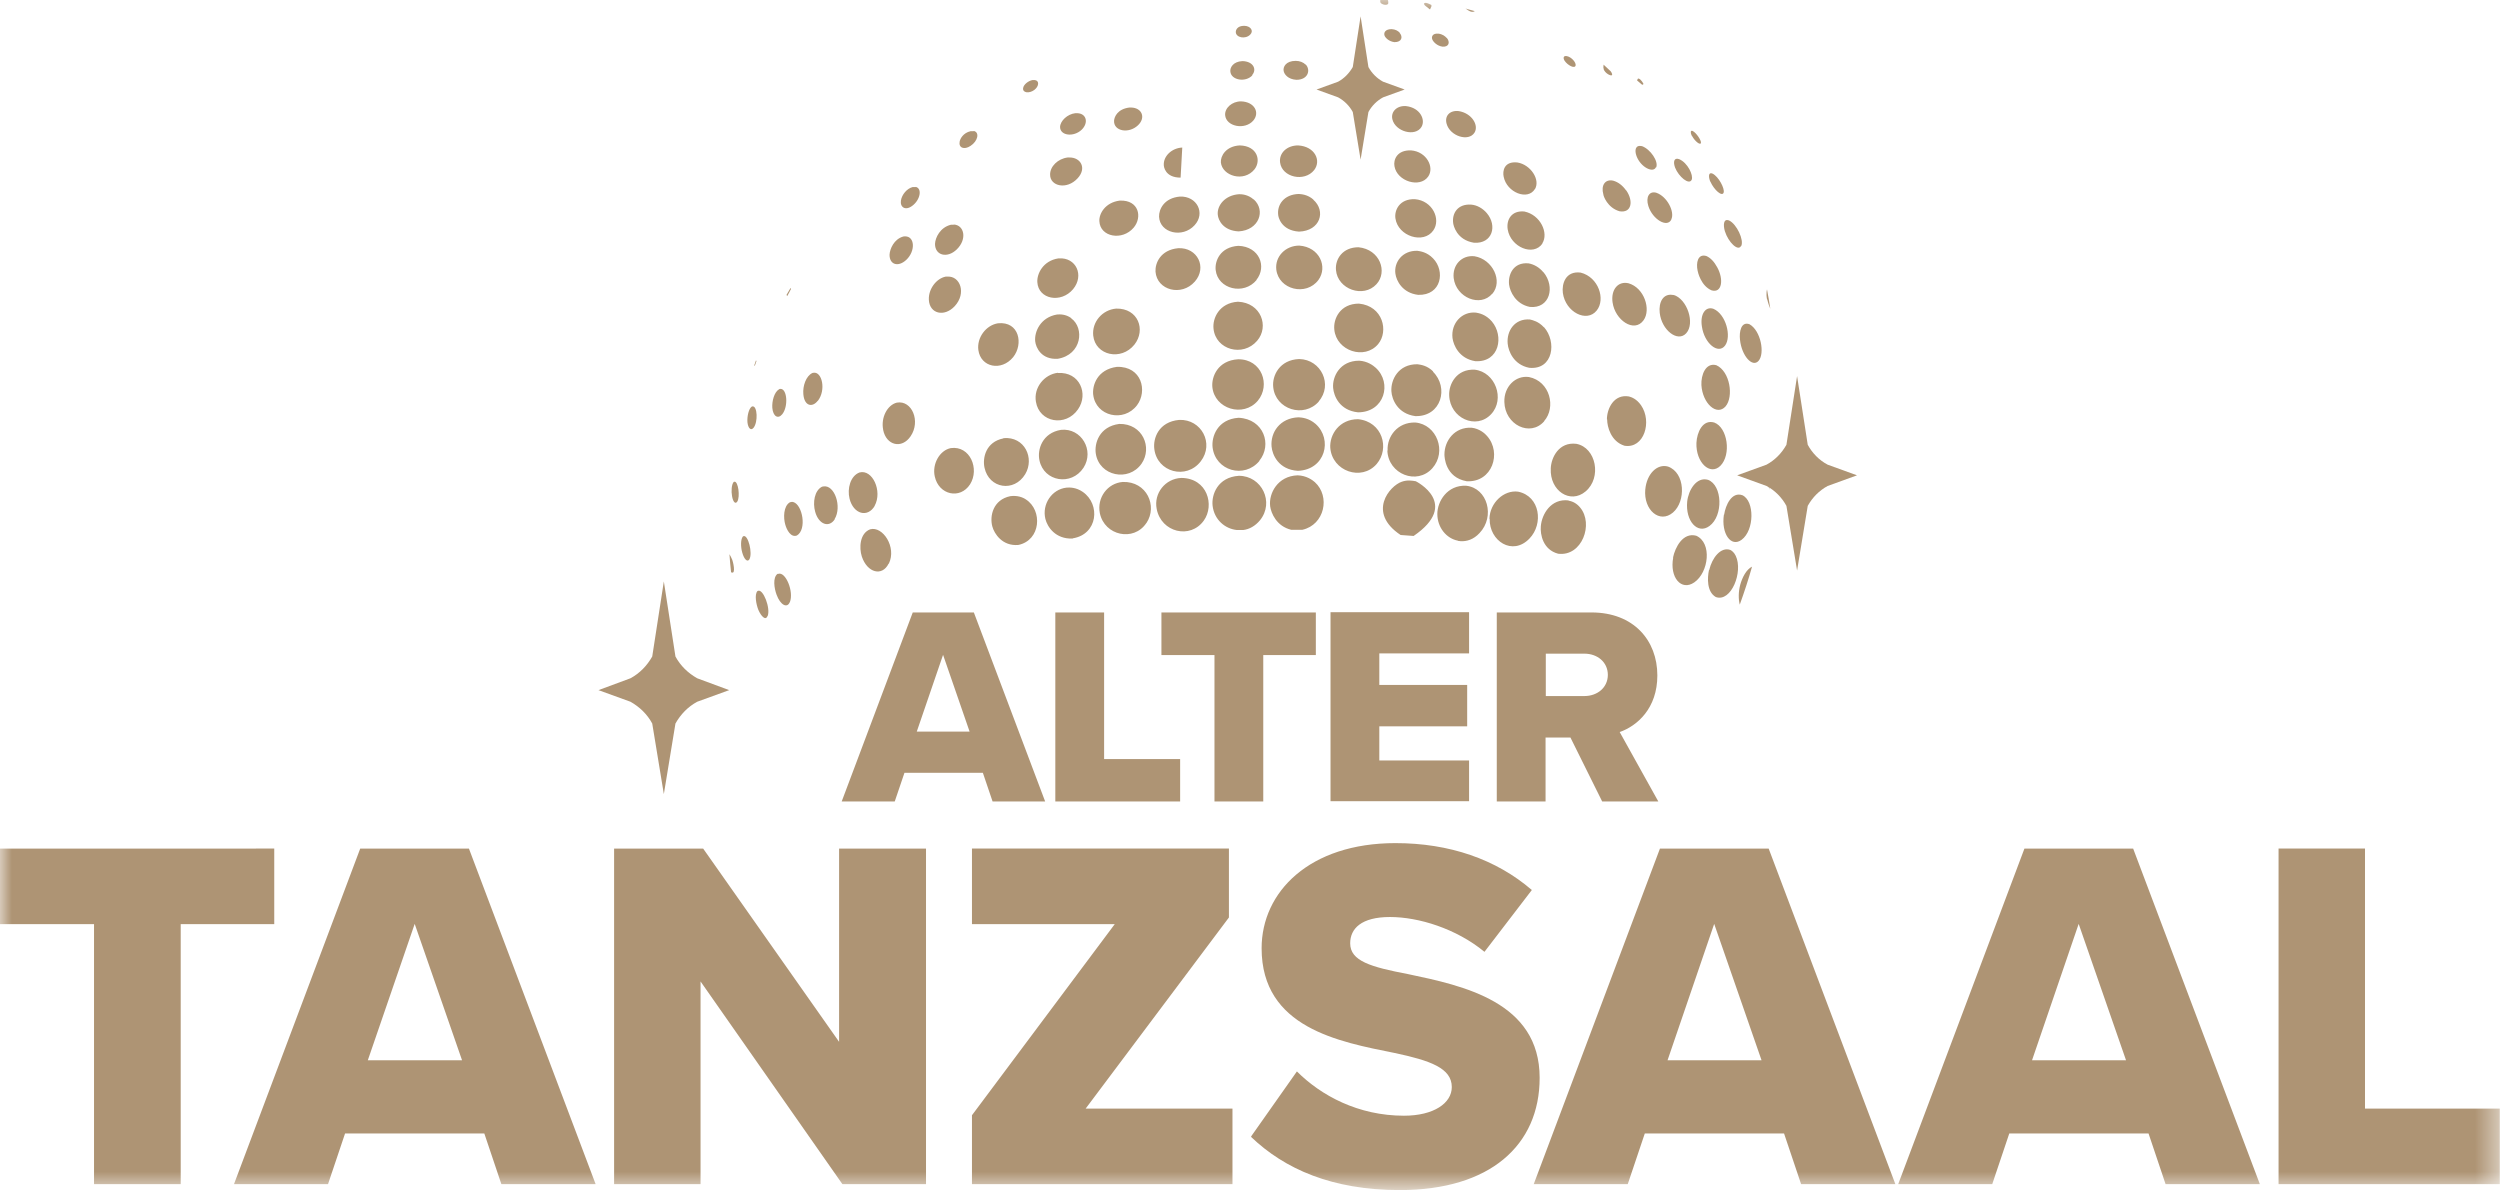 <?xml version="1.0" encoding="UTF-8"?>
<svg id="Ebene_1" xmlns="http://www.w3.org/2000/svg" xmlns:xlink="http://www.w3.org/1999/xlink" version="1.1" viewBox="0 0 105.56 50.25">
  <!-- Generator: Adobe Illustrator 29.5.1, SVG Export Plug-In . SVG Version: 2.1.0 Build 141)  -->
  <defs>
    <style>
      .st0 {
        fill: none;
      }

      .st1 {
        mask: url(#mask);
      }

      .st2 {
        mask: url(#mask-2);
      }

      .st3 {
        mask: url(#mask-3);
      }

      .st4 {
        mask: url(#mask-1);
      }

      .st5 {
        fill: #fff;
      }

      .st6 {
        fill: #ae9474;
      }
    </style>
    <mask id="mask" x="0" y="-.03" width="105.55" height="50.28" maskUnits="userSpaceOnUse">
      <g id="mask0_306_5085">
        <path class="st5" d="M105.55-.03H0v50.28h105.55V-.03Z"/>
      </g>
    </mask>
    <mask id="mask-1" x="31.65" y="14.97" width=".48" height=".72" maskUnits="userSpaceOnUse">
      <g id="mask1_306_5085">
        <path class="st5" d="M31.85,15.42s.01.02.02.03c.02-.07.05-.13.07-.2,0,0,0-.02-.02-.03-.02.07-.05.13-.07.2Z"/>
      </g>
    </mask>
    <mask id="mask-2" x="31.65" y="14.97" width=".48" height=".72" maskUnits="userSpaceOnUse">
      <g id="mask2_306_5085">
        <path class="st5" d="M31.9,15.17l-.16.16.16.16.16-.16-.16-.16Z"/>
      </g>
    </mask>
    <mask id="mask-3" x="0" y="-.03" width="105.56" height="50.28" maskUnits="userSpaceOnUse">
      <g id="mask3_306_5085">
        <path class="st5" d="M105.55-.03H0v50.28h105.55V-.03Z"/>
      </g>
    </mask>
  </defs>
  <g class="st1">
    <path class="st6" d="M74.62,19.93c-.02.26.01.52.1.75l-.1-.75ZM72.47,15.42c-.45-.12-.65.41-.63.84.05.78.65,1.32,1.02.9.35-.41.19-1.48-.39-1.74ZM72.84,14.59c.28-.38.04-1.32-.49-1.55-.34-.12-.57.23-.49.74.1.72.69,1.2.98.81ZM68.09,12.77c.1.74.91,1.31,1.31.75.32-.45.03-1.37-.64-1.56-.44-.1-.75.27-.67.82M67.86,17.71c0,.31.16.93.73,1.11.83.14,1.18-1.02.7-1.71-.19-.27-.4-.34-.51-.37-.64-.11-.93.52-.93.97M69.47,20.66c-.08.88.61,1.46,1.17.98.55-.47.52-1.68-.21-1.94-.46-.13-.9.31-.96.97M70.65,23.54c-.16.84.34,1.43.89,1.05.61-.42.76-1.67.08-1.97-.56-.15-.89.49-.98.93M71.24,21.18c-.08.82.44,1.4.94,1.03.59-.43.55-1.72-.06-1.95-.49-.14-.83.44-.88.92ZM72.16,24.07c-.07.32-.1.92.29,1.14.65.23,1.16-1.07.84-1.74-.07-.15-.17-.22-.23-.25-.4-.14-.77.33-.89.85M71.63,18.7c-.03.82.57,1.4,1.01.97.47-.47.31-1.62-.26-1.83-.49-.14-.73.42-.75.86ZM72.79,21.73c-.12.8.3,1.4.75,1.06.54-.4.55-1.64.03-1.88-.45-.16-.71.42-.77.82M73.99,23.92c-.26.12-.43.48-.51.77-.08.3-.08.61-.02.84.19-.53.37-1.07.52-1.61M66.23,21.13c-.74-.09-1.13.58-1.17,1.09-.03.35.09.99.73,1.16,1.01.13,1.51-1.26.93-1.95-.13-.16-.3-.26-.49-.29M65.2,17.78c.51-.58.25-1.68-.64-1.86-.57-.08-1.06.41-1.04,1.05.02.97,1.09,1.49,1.68.82M61.56,22.84s.07,0,.1.01c.27.02.56-.07.81-.34.67-.7.34-1.9-.56-2-.8-.04-1.22.66-1.22,1.19,0,.58.39,1.04.87,1.13M62.8,18.42c-.1-.12-.33-.32-.66-.36-.72-.04-1.15.55-1.15,1.13,0,.1.03.97.94,1.13,1.08.06,1.49-1.2.86-1.91M62.96,17.49c.6-.64.18-1.78-.69-1.88-.77-.04-1.1.61-1.08,1.08.03.97,1.14,1.47,1.77.8ZM59.74,8.41c-.65-.02-.87.47-.82.81.11.76,1.19,1.1,1.6.51.33-.47-.03-1.26-.78-1.32ZM60.3,7.46c.28-.39-.06-1.06-.72-1.11-.6-.02-.75.4-.7.67.11.64,1.07.93,1.42.44ZM60.51,10.91c-.26-.27-.54-.3-.66-.32-.64-.02-1,.49-.93.97.04.29.29.81.96.89.99.03,1.15-1.01.63-1.54ZM60.52,15.69c-.26-.26-.53-.29-.67-.31-.81-.01-1.13.66-1.1,1.14.02.34.26.95,1.01,1.05,1.1.03,1.43-1.21.74-1.88M45.3,22.73c1.05-.17,1.18-1.43.42-1.96-.29-.2-.56-.19-.69-.18-.62.07-1.04.7-.89,1.32.08.33.42.86,1.15.83h.01ZM44.67,15.74c-.59.07-1.03.64-.93,1.22.14.88,1.26,1.08,1.78.32.45-.65.07-1.59-.85-1.53M45.23,13.43c-.24-.17-.48-.16-.6-.15-.7.12-.96.73-.92,1.13.03.27.26.78.95.74,1.02-.17,1.14-1.3.57-1.71M43.32,21.09c-.13-.09-.36-.18-.66-.14-.73.15-.88.84-.76,1.28.08.3.42.84,1.1.78.95-.2,1.03-1.46.32-1.92ZM40.96,20.45c.41-.65,0-1.64-.81-1.53-.47.09-.8.67-.68,1.2.17.78,1.07.98,1.49.33ZM37.53,23.8c.34-.7-.26-1.6-.79-1.45-.44.17-.47.78-.35,1.15.23.69.86.85,1.13.3M33.35,25.43c.18-.45-.18-1.31-.49-1.2,0,0-.02,0-.03,0-.21.16-.14.61-.04.88.16.44.45.59.56.31ZM59.14,22.59c.18.01.37.03.55.04,1.98-1.36.11-2.3.09-2.31-.17-.03-.36-.06-.59.02-.51.17-1.48,1.3-.05,2.25ZM58.58,19.03c.04.99,1.25,1.47,1.9.74.62-.7.19-1.85-.72-1.93-.76-.02-1.2.6-1.17,1.18M30.92,23.64c-.04-.1-.09-.19-.12-.24.02.27.04.51.07.77h.02c.2.09.05-.49.03-.53ZM31.13,21.18c.13-.2.04-.87-.12-.84,0,0-.02,0-.03.01-.09.1-.11.39-.07.6.04.24.14.35.22.23ZM31.39,22.64s-.01,0-.02.01c-.1.11-.1.44-.03.68.08.29.22.42.3.29.15-.25-.05-1.06-.25-.98ZM31.87,15.45c.02-.07.05-.13.07-.2,0,0,0-.02-.02-.03-.02.07-.05.13-.07.2,0,0,0,.02.02.03ZM31.82,18.06c.19-.24.16-.92-.04-.9-.01,0-.03,0-.04.01-.12.08-.2.4-.18.66.03.26.15.37.26.23ZM32.41,26.02c.14-.33-.19-1.18-.41-1.07,0,0-.01,0-.02.01-.13.15-.05.56.04.79.12.28.31.46.38.27M33.03,17.49c.26-.32.21-1.07-.07-1.07-.03,0-.05,0-.07.02-.2.12-.3.5-.28.78.03.36.24.49.42.27ZM33.24,12.5c.07-.12.11-.2.16-.3,0-.01-.02-.03-.02-.04-.06.1-.12.2-.17.29,0,.02.02.03.03.05ZM33.5,21.2c-.07-.02-.11,0-.15.01-.27.16-.28.65-.19.95.06.21.23.55.49.45.43-.26.23-1.3-.15-1.41ZM34.53,16.93c.36-.46.18-1.25-.18-1.19,0,0-.03,0-.05.01-.27.13-.41.55-.38.89.04.51.38.58.61.28M35.24,21.92c.32-.52,0-1.47-.48-1.38,0,0-.03.01-.05.01-.32.16-.4.67-.29,1.06.15.54.59.69.83.31M36.93,21.36c.34-.62-.09-1.56-.64-1.41-.39.15-.52.69-.42,1.1.16.66.77.83,1.07.3M37.29,18.15c.13.66.79.82,1.16.27.43-.63.06-1.53-.58-1.42-.41.1-.68.64-.58,1.14M38.13,9.99c-.38.11-.56.52-.57.77,0,.42.37.53.71.21.39-.37.36-.99-.05-.99-.03,0-.07,0-.09.01ZM38.67,7.9s-.09,0-.14,0c-.23.06-.45.31-.49.57-.04.28.19.44.48.22.34-.25.43-.74.14-.8M39.22,12.66c.03.59.65.74,1.09.27.51-.55.23-1.29-.31-1.25h-.07c-.4.08-.73.53-.71.97M40.27,9.49h-.12c-.45.11-.66.54-.67.81,0,.49.52.62.92.23.45-.44.31-1.03-.13-1.05M41.11,5.54h-.13c-.31.07-.44.32-.46.44-.05.26.19.36.46.18.31-.2.39-.57.14-.63M42.78,15.08c.44-.55.26-1.52-.64-1.43-.51.08-.9.61-.83,1.13.1.73.97.91,1.47.3ZM42.37,18.51c-.75.15-.89.83-.8,1.24.19.88,1.25,1.05,1.72.27.4-.67-.02-1.6-.92-1.52M43.68,3.38h-.08c-.18.03-.38.19-.4.34-.03.2.25.24.47.08.21-.16.22-.4.02-.42M44.69,10.91c-.65.1-.91.65-.89,1,.04.73,1,.91,1.51.3.48-.58.13-1.35-.6-1.3h-.02ZM45.08,6.65c-.41.05-.75.38-.74.73,0,.48.7.65,1.16.15.4-.43.13-.89-.35-.88h-.07ZM45.67,5.48c.3-.29.21-.68-.17-.7h-.1c-.33.04-.63.32-.64.58,0,.37.57.44.91.12ZM45.75,19.75c.47-.73-.09-1.69-.95-1.6-.79.13-1.01.83-.91,1.29.19.9,1.35,1.09,1.86.31ZM46.16,16.67c.11.91,1.29,1.18,1.85.44.45-.6.2-1.65-.85-1.62-.83.11-1.05.78-1,1.19M47.13,13.03c-.59.05-1.03.57-.97,1.14.09.84,1.18,1.08,1.74.38.49-.62.16-1.54-.77-1.52ZM47.28,8.47c-.62.08-.88.56-.86.87.03.67.97.84,1.45.27.37-.44.22-1.17-.58-1.14h0ZM48.05,5.29c.34-.32.17-.74-.29-.75h-.07c-.5.06-.64.39-.65.56-.02.44.62.56,1.01.19ZM48.2,19.58c.47-.68.05-1.7-.94-1.68-.85.11-1.06.83-.99,1.26.15.94,1.38,1.2,1.93.42ZM48.41,22.08c.47-.71.02-1.76-1-1.73-.65.05-1.1.67-.97,1.32.2.95,1.43,1.21,1.96.42M49.85,7.5l.07-1.27c-.44.02-.8.36-.78.74,0,.06.05.53.71.53ZM50.44,9.51c.47-.51.1-1.24-.62-1.21-.67.06-.89.54-.88.85.03.69.99.92,1.5.36ZM50.45,11.89c.53-.6.11-1.45-.7-1.41-.75.07-.98.63-.96.99.06.79,1.1,1.06,1.66.42ZM50.7,19.48c.58-.75.03-1.79-.91-1.75-.87.08-1.11.78-1.05,1.23.12.98,1.35,1.31,1.96.52ZM50.83,21.98c.46-.64.16-1.79-.95-1.8-.68.03-1.17.65-1.04,1.31.19.99,1.42,1.29,1.99.49ZM52.79,1.46c.16-.16.01-.37-.26-.37-.28,0-.35.17-.35.26,0,.24.41.32.61.11ZM52.87,3.17c.21-.24.05-.58-.41-.59-.4.02-.53.28-.51.44.03.37.65.47.93.16M52.92,5.09c.28-.33.06-.79-.52-.81-.38,0-.69.28-.67.58.04.49.84.64,1.19.23ZM52.97,7.15c.29-.37.12-.99-.62-1.01-.59.03-.82.45-.8.72.06.57.97.85,1.42.29ZM52.93,8.42c-.24-.21-.5-.22-.61-.22-.6.04-.94.48-.9.87.02.23.23.67.88.7.87-.05,1.15-.89.64-1.35M53.05,11.82c.45-.56.13-1.41-.76-1.44-.78.05-1,.65-.96,1.02.09.81,1.19,1.08,1.73.42M53.08,14.39c.52-.6.17-1.61-.81-1.65-.79.05-1.08.7-1.03,1.14.09.89,1.24,1.21,1.84.51ZM53.11,16.92c.55-.66.17-1.76-.83-1.75-.87.05-1.13.75-1.09,1.17.09.93,1.31,1.3,1.92.58ZM53.17,19.46c.56-.68.19-1.77-.87-1.82-.9.06-1.15.8-1.1,1.25.12.99,1.34,1.34,1.98.57M53.2,21.97c.62-.76.08-1.88-.89-1.88-.9.06-1.16.8-1.11,1.26.07.6.53.98,1.03,1.03h.26c.26-.03.51-.17.71-.41ZM53.63,21.37c.04.3.27.85.89,1h.47c.94-.21,1.19-1.41.53-2.01-.09-.08-.35-.28-.73-.29-.85.03-1.22.77-1.16,1.29M53.69,18.85c.03.36.3.98,1.11,1.03,1.16-.04,1.48-1.33.75-1.98-.29-.25-.58-.27-.72-.28-.8.03-1.19.65-1.14,1.23ZM55.13,2.73c-.1-.1-.25-.16-.42-.16-.42,0-.54.26-.51.42.02.14.18.36.54.38.5,0,.61-.42.39-.65M55.49,7.18c.31-.4.03-1-.68-1.04-.47,0-.81.32-.76.72.08.63,1.03.84,1.44.32ZM55.46,8.43c-.25-.22-.51-.23-.62-.24-.64.02-.92.47-.87.88,0,.07.11.66.88.71.9-.03,1.15-.87.6-1.35M55.67,11.82c.4-.55.05-1.39-.81-1.45-.58,0-1.03.46-.97,1.01.1.85,1.26,1.14,1.78.44ZM55.68,16.95c.61-.7.11-1.77-.82-1.79-.84.03-1.15.71-1.1,1.18.09.95,1.3,1.33,1.93.61M56.17,18.91c.08.99,1.32,1.42,1.96.68.56-.66.24-1.79-.79-1.89-.78,0-1.21.64-1.17,1.22M56.29,16.38c.03.34.27.95,1.05,1.03,1.12,0,1.45-1.24.75-1.88-.11-.1-.35-.28-.7-.3-.82,0-1.14.68-1.1,1.15ZM56.34,13.92c.09.9,1.28,1.29,1.85.61.45-.54.21-1.61-.81-1.71-.8,0-1.09.65-1.04,1.1ZM57.36,10.44c-.67,0-.99.5-.95.96.07.82,1.16,1.2,1.71.6.48-.52.15-1.47-.76-1.56ZM58.62.13s0-.1-.02-.13h-.32v.09c.04.11.29.15.33.07M59.11,1.39c-.08-.09-.19-.15-.35-.16-.27,0-.34.15-.3.27.03.09.18.25.42.28.32,0,.36-.23.22-.39M60.02,5.36c.18-.3-.05-.81-.65-.88-.38-.03-.65.23-.58.55.12.53.97.76,1.23.33ZM60.44.27v-.06s-.15-.08-.23-.09c-.11,0-.08.06-.07.07,0,.02.03.04.05.06.06.05.13.1.19.15.02-.04.04-.08.06-.13ZM61.08,1.6c-.06-.07-.17-.16-.35-.18-.25-.02-.3.14-.25.25.04.1.2.27.43.3.27.02.33-.19.18-.37M62.27.47c-.18-.05-.27-.08-.39-.11,0,0,.02.01.03.02q.23.18.36.09ZM62.26,5.6c.19-.31-.11-.82-.67-.91-.37-.04-.6.2-.51.53.14.53.93.78,1.18.38ZM62.78,9c-.17-.2-.41-.34-.66-.36-.58-.04-.82.38-.76.79.01.07.13.7.88.82.78.05.99-.72.54-1.25ZM63.01,12.41c.46-.54.02-1.46-.75-1.59-.54-.06-.94.37-.88.92.1.83,1.13,1.25,1.63.66M62.99,13.57c-.26-.3-.55-.35-.67-.37-.59-.06-1.06.45-.99,1.07.04.31.28.87.96.98,1.03.06,1.22-1.07.7-1.68ZM62.9,21.91c-.02.93.96,1.58,1.68.83.6-.62.45-1.79-.48-1.98-.6-.08-1.19.47-1.21,1.14M64.81,7.99c.24-.4-.18-1.04-.74-1.13-.57-.06-.63.37-.58.6.13.67,1.02,1.02,1.32.52M65.12,10.28c.28-.43-.07-1.21-.76-1.35-.54-.05-.76.35-.7.75.12.76,1.09,1.16,1.47.6M65.17,11.5c-.17-.21-.4-.34-.63-.38-.65-.06-.87.49-.82.9.04.29.27.82.88.94.84.08,1.08-.85.57-1.47M65.19,13.82c-.23-.25-.47-.3-.59-.33-.65-.05-.99.49-.94,1.02.03.32.25.89.91,1.02,1.02.1,1.17-1.11.62-1.72M65.48,19.78c-.05.94.82,1.52,1.47.97.69-.58.45-1.85-.39-2.01-.74-.09-1.06.58-1.08,1.03M66.53,2.76c.02-.12-.17-.35-.37-.39-.16-.03-.16.09-.1.19.13.2.44.36.47.2ZM67.42,13.11c.38-.47.08-1.41-.68-1.6-.64-.08-.8.48-.75.86.11.81,1.01,1.27,1.43.74ZM68.07,3.16s.01-.06-.06-.15c0,0-.1-.09-.3-.28,0,.06-.02.11,0,.16,0,.03.01.06.03.09.09.15.32.26.34.17M68.66,8.04c-.15-.21-.33-.35-.54-.41-.34-.08-.53.19-.42.58,0,.06.17.56.68.71.52.09.6-.44.28-.89M69.39,3.53s-.09-.17-.19-.21h-.04s-.02.05-.04.07c0,0,.01,0,.02.02.05.04.09.08.14.12.03.03.05.04.05.04.04.02.06,0,.06-.04ZM69.93,7.07c.11-.25-.24-.77-.6-.9-.28-.06-.32.17-.23.42.18.48.71.73.82.47M70.57,9.26c.15-.31-.17-.96-.63-1.12-.3-.09-.46.18-.34.56.18.57.8.93.97.57M70.67,12.46c-.45-.1-.64.31-.59.75.08.73.76,1.26,1.12.86.38-.42.04-1.45-.54-1.62M70.9,6.72c-.22-.08-.26.12-.17.36.15.38.59.75.7.51.08-.19-.17-.72-.53-.87ZM71.82,6.04c.03-.1-.2-.44-.35-.51-.1-.04-.09.08-.05.17,0,.02.02.03.03.05.12.22.34.39.37.29ZM72.05,10.81c-.37-.11-.44.3-.37.62.01.06.14.64.59.83.44.13.52-.46.24-.97-.13-.24-.28-.4-.46-.48ZM72.78,8.13c.05-.17-.21-.67-.47-.8-.16-.07-.18.1-.11.3,0,.01.01.03.02.04.16.36.5.65.56.46ZM73.52,10.39c.13-.25-.19-.93-.51-1.08-.25-.1-.25.21-.18.45.15.48.56.86.68.63M74.25,15.24c.28-.31.1-1.28-.38-1.55-.36-.13-.44.33-.4.66.07.67.52,1.18.78.89ZM74.62,12.64c.04.18.1.33.13.4-.04-.28-.09-.55-.14-.82,0,.01-.05.15,0,.42"/>
  </g>
  <g class="st4">
    <g class="st2">
      <rect class="st0" x="31.65" y="14.97" width=".48" height=".72"/>
    </g>
  </g>
  <g class="st3">
    <g>
      <path class="st6" d="M105.55,50v-3.19h-5.69v-10.98h-3.65v14.17h9.35-.01ZM89.77,44.77h-3.97l1.97-5.76,2,5.76ZM95.42,50l-5.35-14.17h-4.59l-5.33,14.17h3.97l.72-2.14h5.88l.72,2.14h3.98ZM74.38,44.77h-3.97l1.97-5.76,2,5.76ZM80.03,50l-5.35-14.17h-4.59l-5.33,14.17h3.97l.72-2.14h5.88l.72,2.14h3.98ZM52.82,48c1.42,1.36,3.42,2.25,6.29,2.25,3.8,0,5.9-1.89,5.9-4.74,0-3.21-3.23-3.89-5.56-4.38-1.57-.3-2.44-.55-2.44-1.3,0-.62.47-1.11,1.68-1.11s2.8.49,3.99,1.47l2-2.61c-1.51-1.3-3.48-1.98-5.76-1.98-3.63,0-5.65,2.06-5.65,4.44,0,3.36,3.27,3.95,5.61,4.42,1.51.32,2.42.64,2.42,1.44,0,.68-.76,1.21-2.02,1.21-1.93,0-3.5-.85-4.52-1.87l-1.93,2.74v.02ZM52.04,50v-3.19h-6.2l6.05-8.07v-2.91h-10.85v3.19h6.03l-6.03,8.07v2.91h11ZM39.1,50v-14.17h-3.67v8.16l-5.74-8.16h-3.76v14.17h3.65v-8.56l5.99,8.56h3.53ZM19.5,44.77h-3.97l1.98-5.76,2,5.76h-.01ZM25.15,50l-5.35-14.17h-4.59l-5.33,14.17h3.97l.72-2.14h5.88l.72,2.14h3.98ZM7.63,50v-10.98h3.95v-3.19H0v3.19h3.97v10.98h3.66Z"/>
      <path class="st6" d="M67.89,28.49c0,.55-.45.9-.99.9h-1.63v-1.79h1.63c.54,0,.99.35.99.9M70.02,33.84l-1.63-2.93c.74-.26,1.59-1,1.59-2.39,0-1.48-1-2.66-2.78-2.66h-4v7.98h2.06v-2.7h1.05l1.34,2.7h2.37ZM62.03,33.84v-1.73h-3.79v-1.44h3.71v-1.75h-3.71v-1.33h3.79v-1.74h-5.85v7.98h5.85ZM53.34,33.84v-6.18h2.22v-1.8h-6.52v1.8h2.24v6.18h2.06ZM49.83,33.84v-1.79h-3.21v-6.19h-2.06v7.98h5.27ZM40.95,30.89h-2.24l1.11-3.24,1.12,3.24h0ZM44.13,33.84l-3.01-7.98h-2.58l-3,7.98h2.24l.41-1.21h3.31l.41,1.21h2.24-.02Z"/>
      <path class="st6" d="M75.43,18.78l.45-2.9.45,2.9c.19.35.48.65.84.84l1.24.45-1.24.45c-.35.19-.64.48-.84.84l-.45,2.73-.45-2.73c-.19-.35-.48-.65-.84-.84l-1.24-.45,1.24-.45c.35-.19.64-.48.84-.84Z"/>
      <path class="st6" d="M27.54,27.72l.49-3.17.49,3.17c.21.39.53.7.92.92l1.35.5-1.35.49c-.39.21-.7.53-.92.92l-.49,2.98-.49-2.98c-.21-.39-.53-.7-.92-.92l-1.35-.49,1.35-.5c.39-.21.7-.53.92-.92Z"/>
      <path class="st6" d="M57.12,2.83l.33-2.14.33,2.14c.14.26.36.48.62.62l.91.33-.91.33c-.26.14-.48.36-.62.62l-.33,2.01-.33-2.01c-.14-.26-.36-.48-.62-.62l-.91-.33.91-.33c.26-.14.47-.36.62-.62Z"/>
    </g>
  </g>
</svg>